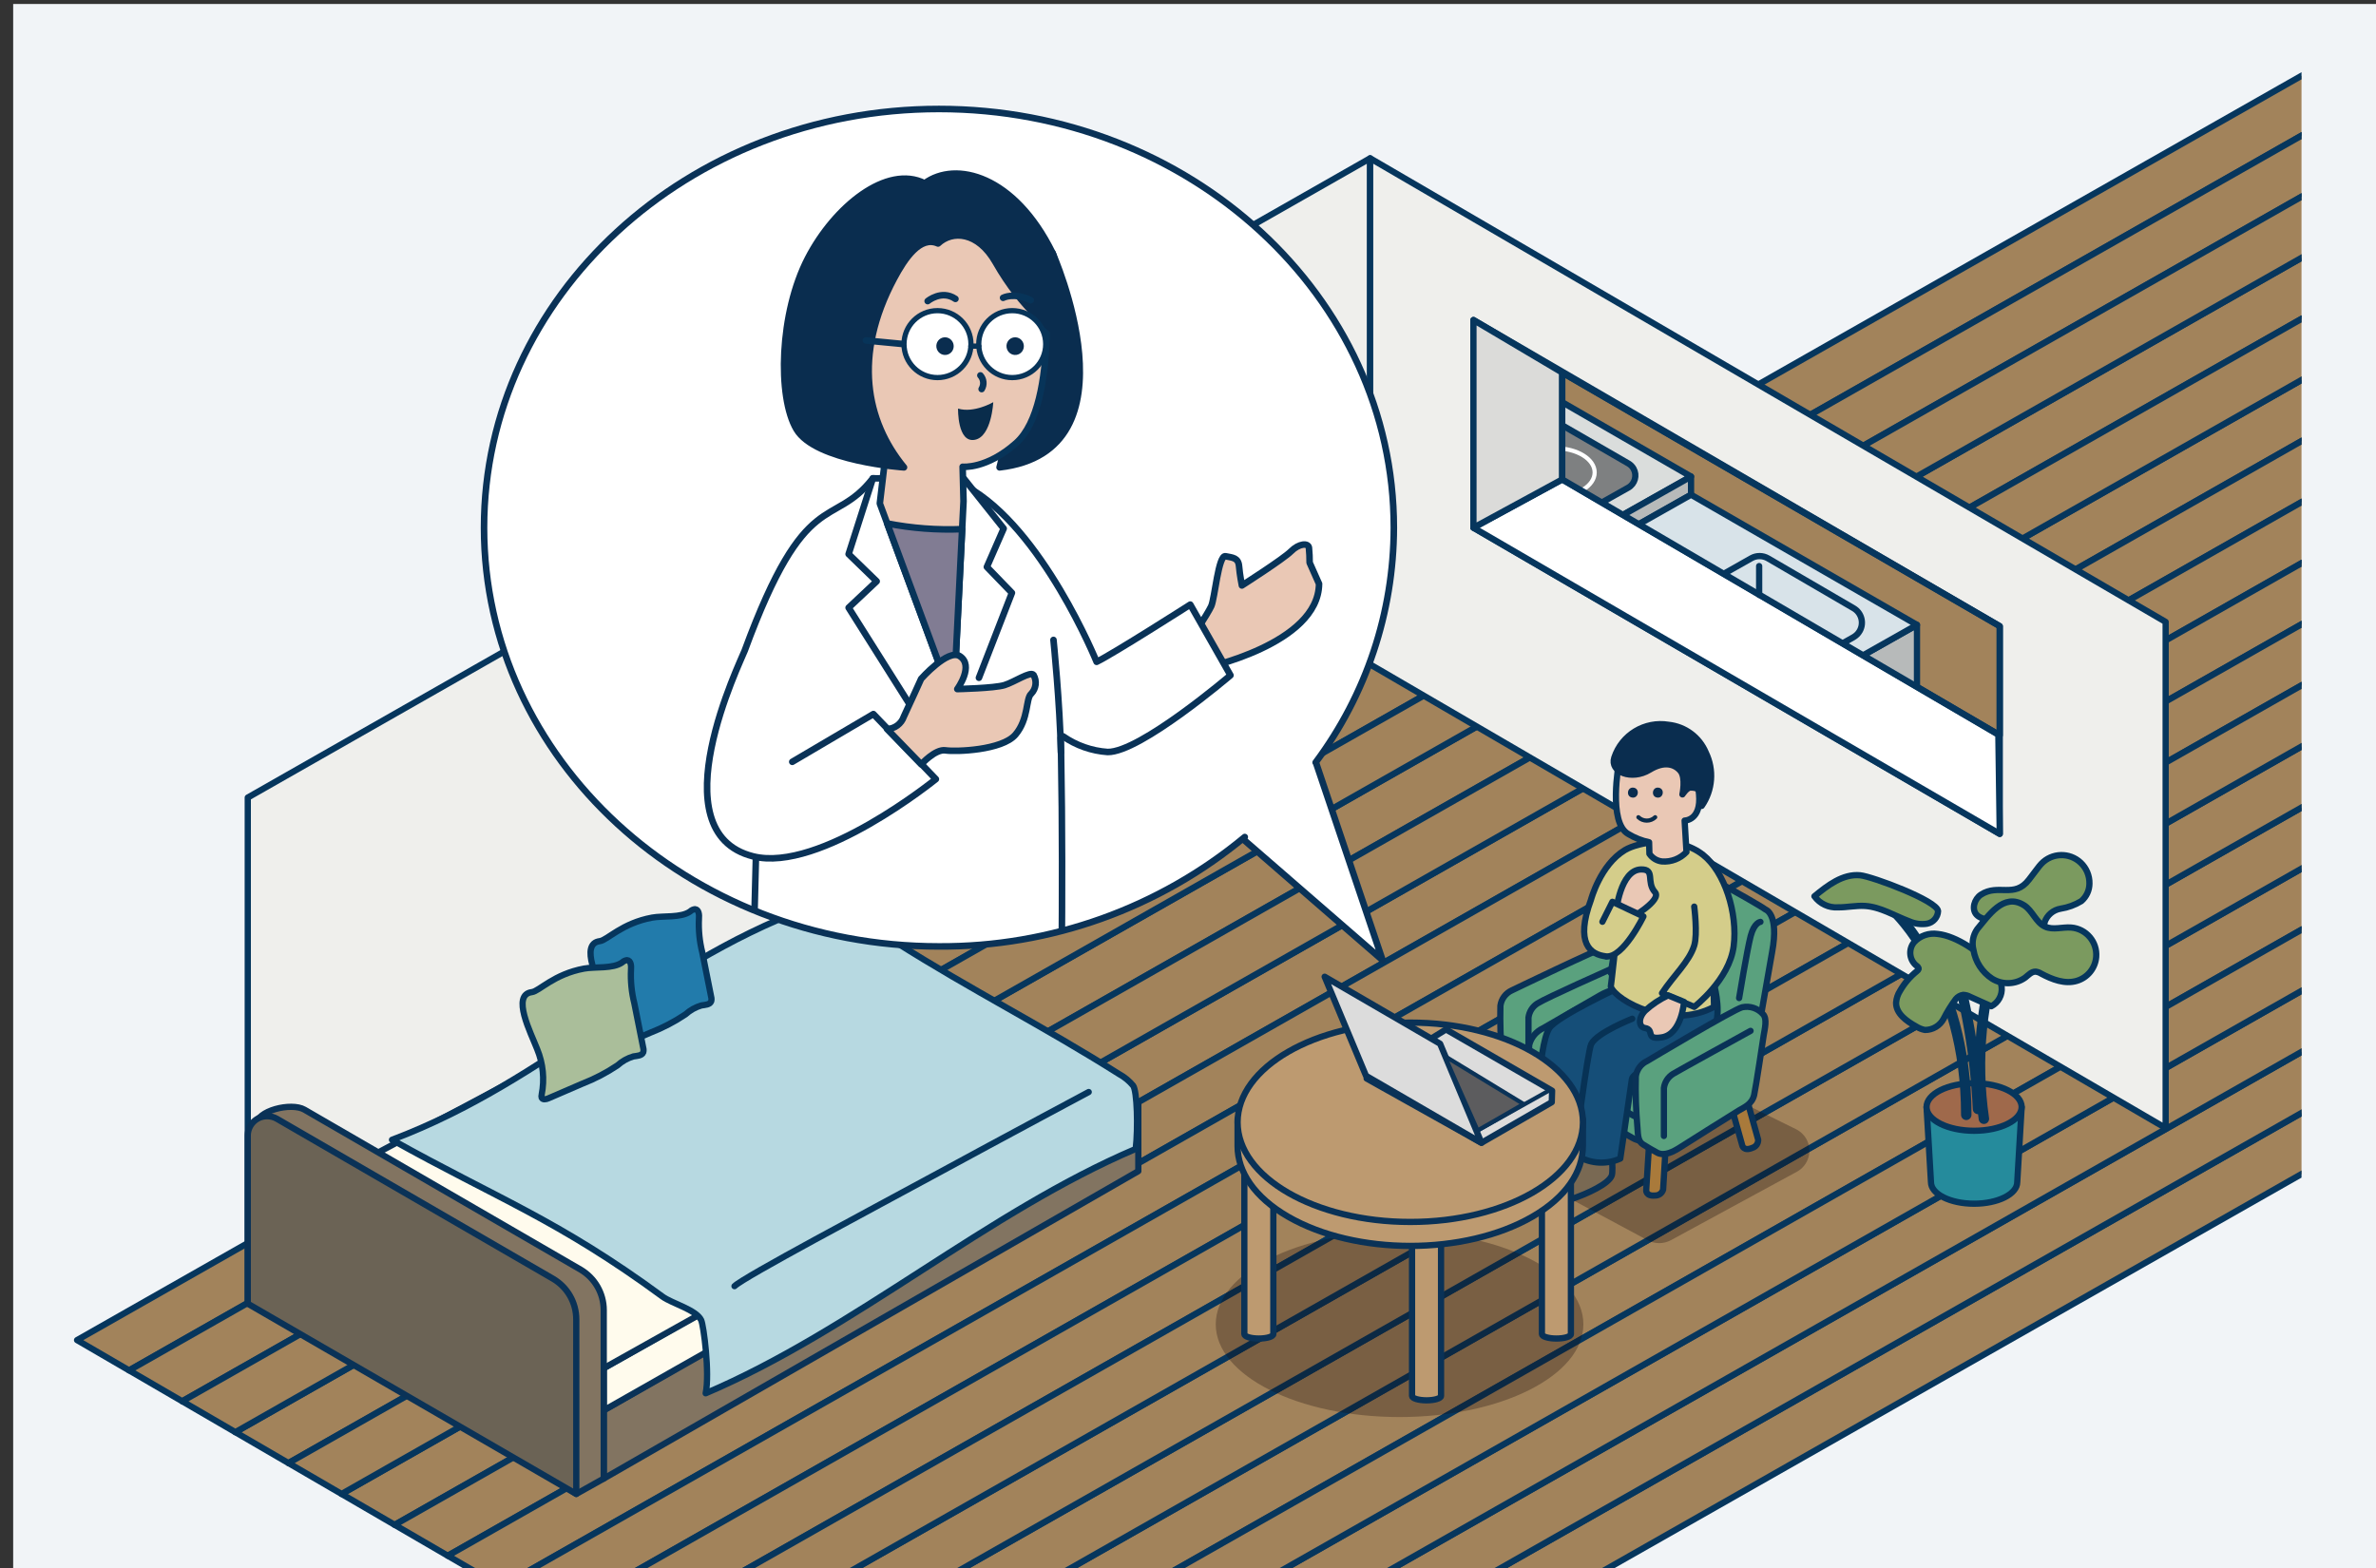 <?xml version="1.0" encoding="UTF-8"?>
<svg id="_レイヤー_1" data-name="レイヤー 1" xmlns="http://www.w3.org/2000/svg" width="456" height="301" xmlns:xlink="http://www.w3.org/1999/xlink" viewBox="0 0 456 301">
  <rect x="0" y="0" width="456" height="301" fill="#333333" stroke="none"/>
  <defs>
    <style>
      .cls-1 {
        fill: #fffbed;
      }

      .cls-1, .cls-2, .cls-3, .cls-4, .cls-5, .cls-6, .cls-7, .cls-8, .cls-9, .cls-10, .cls-11, .cls-12, .cls-13, .cls-14, .cls-15, .cls-16, .cls-17, .cls-18, .cls-19, .cls-20, .cls-21, .cls-22, .cls-23, .cls-24, .cls-25, .cls-26, .cls-27, .cls-28, .cls-29, .cls-30, .cls-31, .cls-32, .cls-33, .cls-34, .cls-35, .cls-36, .cls-37, .cls-38, .cls-39, .cls-40, .cls-41 {
        stroke-linecap: round;
        stroke-linejoin: round;
      }

      .cls-1, .cls-2, .cls-4, .cls-8, .cls-10, .cls-13, .cls-23, .cls-26, .cls-29, .cls-31, .cls-33, .cls-35, .cls-36, .cls-41 {
        stroke: #0a3257;
      }

      .cls-1, .cls-4, .cls-5, .cls-8, .cls-9, .cls-11, .cls-12, .cls-13, .cls-14, .cls-16, .cls-17, .cls-18, .cls-19, .cls-21, .cls-22, .cls-23, .cls-25, .cls-26, .cls-27, .cls-29, .cls-31, .cls-32, .cls-33, .cls-34, .cls-35, .cls-37, .cls-38, .cls-40 {
        stroke-width: 1.2px;
      }

      .cls-2, .cls-3, .cls-6, .cls-7, .cls-36, .cls-39 {
        stroke-width: 1.26px;
      }

      .cls-2, .cls-42, .cls-30, .cls-37 {
        fill: #fff;
      }

      .cls-3, .cls-7, .cls-15, .cls-25, .cls-30, .cls-39 {
        stroke: #073459;
      }

      .cls-3, .cls-25 {
        fill: #eac8b5;
      }

      .cls-4, .cls-5, .cls-7, .cls-10, .cls-15, .cls-20, .cls-24, .cls-28, .cls-43, .cls-36 {
        fill: none;
      }

      .cls-5, .cls-9, .cls-11, .cls-12, .cls-16, .cls-17, .cls-18, .cls-19, .cls-21, .cls-22, .cls-24, .cls-27, .cls-34, .cls-37, .cls-38, .cls-40 {
        stroke: #06365d;
      }

      .cls-6, .cls-44, .cls-32 {
        fill: #0a2d4f;
      }

      .cls-6, .cls-32 {
        stroke: #0a2d4f;
      }

      .cls-8 {
        fill: #827461;
      }

      .cls-9 {
        fill: #7b9a5f;
      }

      .cls-10, .cls-20, .cls-28, .cls-41 {
        stroke-width: .8px;
      }

      .cls-45 {
        clip-path: url(#clippath-2);
      }

      .cls-11 {
        fill: #d8e3e9;
      }

      .cls-12 {
        fill: #9f694b;
      }

      .cls-13 {
        fill: #796953;
      }

      .cls-14 {
        fill: #154e78;
        stroke: #073255;
      }

      .cls-16 {
        fill: #dbdbd9;
      }

      .cls-17 {
        fill: #b7baba;
      }

      .cls-46 {
        clip-path: url(#clippath-1);
      }

      .cls-47 {
        fill: #f1f4f7;
      }

      .cls-18 {
        fill: #b7d9e1;
      }

      .cls-19 {
        fill: #aabe9a;
      }

      .cls-20 {
        stroke: #092c4b;
      }

      .cls-21 {
        fill: #dadddc;
      }

      .cls-22 {
        fill: #258b9c;
      }

      .cls-23 {
        fill: #bd9a70;
      }

      .cls-24 {
        stroke-width: 2px;
      }

      .cls-48 {
        clip-path: url(#clippath);
      }

      .cls-26 {
        fill: #d4cd8a;
      }

      .cls-27 {
        fill: #a2835b;
      }

      .cls-28 {
        stroke: #fff;
      }

      .cls-29 {
        fill: #5aa17e;
      }

      .cls-31 {
        fill: #dcdcdc;
      }

      .cls-33 {
        fill: #a97a3b;
      }

      .cls-49 {
        fill: #170d0d;
      }

      .cls-49, .cls-50 {
        isolation: isolate;
        opacity: .3;
      }

      .cls-34 {
        fill: #7e8081;
      }

      .cls-50 {
        fill: #180c0c;
      }

      .cls-35 {
        fill: #6b6355;
      }

      .cls-51 {
        fill: #092c4b;
      }

      .cls-38 {
        fill: #efefec;
      }

      .cls-39 {
        fill: #817c93;
      }

      .cls-40 {
        fill: #227bab;
      }

      .cls-41 {
        fill: #5c5c5e;
      }
    </style>
    <clipPath id="clippath">
      <rect class="cls-43" x="13.294" y="10.059" width="428.411" height="356.297"/>
    </clipPath>
    <clipPath id="clippath-1">
      <polygon class="cls-43" points="299.822 92.019 383.79 141.124 383.79 120.187 299.822 71.519 299.822 71.519 299.822 92.019"/>
    </clipPath>
    <clipPath id="clippath-2">
      <path class="cls-43" d="M265.341,184.29l-12.808-37.986-.04,.042c9.715-13.017,14.978-28.817,15.012-45.06,0-44.387-39.087-80.369-87.304-80.369S92.896,56.898,92.896,101.286s39.087,80.367,87.304,80.367c21.426,.117,42.208-7.318,58.697-20.999l-.359,.378,26.802,23.258Z"/>
    </clipPath>
  </defs>
  <rect class="cls-47" x="2.529" y=".765" width="456" height="301"/>
  <g class="cls-48">
    <g>
      <path class="cls-27" d="M500.351,39.591L65.556,286.747l10.194,5.93L510.543,45.524l-10.192-5.933Z"/>
      <path class="cls-27" d="M510.543,45.524L75.75,292.678l10.194,5.93L520.737,51.446l-10.194-5.922Z"/>
      <path class="cls-27" d="M520.737,51.446L85.942,298.608l10.192,5.93L530.928,57.381l-10.191-5.935Z"/>
      <path class="cls-27" d="M530.929,57.381L96.136,304.538l10.194,5.93L541.123,63.31l-10.194-5.929Z"/>
      <path class="cls-27" d="M479.966,27.73L45.17,274.888l10.194,5.93L490.16,33.659l-10.194-5.929Z"/>
      <path class="cls-27" d="M449.593,10.059L14.791,257.218l9.988,5.811L459.582,15.869l-9.99-5.81Z"/>
      <path class="cls-27" d="M490.158,33.66L55.364,280.818l10.194,5.93L500.352,39.589l-10.194-5.929Z"/>
      <path class="cls-27" d="M459.582,15.869L24.784,263.029l10.192,5.93L469.772,21.8l-10.19-5.931Z"/>
      <path class="cls-27" d="M469.774,21.8L34.976,268.958l10.194,5.93L479.966,27.73l-10.192-5.93Z"/>
      <path class="cls-27" d="M541.122,63.311L106.328,310.467l10.194,5.93L551.313,69.241l-10.191-5.93Z"/>
      <path class="cls-27" d="M581.891,87.031L147.1,334.186l10.194,5.93L592.084,92.961l-10.192-5.93Z"/>
      <path class="cls-27" d="M622.662,110.751L187.874,357.907l10.194,5.93L632.856,116.682l-10.194-5.931Z"/>
      <path class="cls-27" d="M612.47,104.821L177.68,351.977l10.194,5.93L622.662,110.752l-10.192-5.931Z"/>
      <path class="cls-27" d="M571.699,81.101L136.908,328.256l10.194,5.93L581.893,87.031l-10.194-5.93Z"/>
      <path class="cls-27" d="M561.507,75.171L126.714,322.327l10.194,5.93L571.699,81.101l-10.192-5.93Z"/>
      <path class="cls-27" d="M602.277,98.892L167.488,346.042l10.194,5.93L612.471,104.818l-10.194-5.926Z"/>
      <path class="cls-27" d="M551.313,69.241L116.522,316.397l10.194,5.93L561.508,75.172l-10.195-5.931Z"/>
      <path class="cls-27" d="M592.085,92.962L157.3,340.12l10.194,5.93L602.284,98.894l-10.199-5.932Z"/>
      <path class="cls-38" d="M47.552,250.225l215.4-122.698V30.385L47.552,153.083v97.142Z"/>
      <path class="cls-8" d="M218.465,224.789l-102.596,59.007v-13.104l102.596-59.011v13.108Z"/>
      <path class="cls-1" d="M213.95,215.006l-98.08,55.693v-8.089l98.08-55.693v8.089Z"/>
      <path class="cls-1" d="M169.049,232.817l-53.173,29.787-59.952-32.547,55.693-29.599,57.432,32.359Z"/>
      <path class="cls-18" d="M75.233,218.769c30.493-11.521,49.193-33.057,79.651-44.468,1.697-.625,3.565-.606,5.248,.055,4.102,1.917,8.072,4.106,11.882,6.552,14.461,9.152,28.337,16.118,42.798,25.27,1.019,.558,1.922,1.305,2.662,2.2,.756,1.042,.964,8.03,.489,12.143-28.477,12.116-54.055,34.786-82.532,46.907,.81-3.795-.386-13.049-.866-14.049-.964-2.007-5.617-3.194-7.412-4.512-20.11-14.78-31.806-18.851-51.921-30.098Z"/>
      <path class="cls-8" d="M115.869,283.796l-5.267,2.947-57.779-38.278-3.679-32.46c0-2.872,6.792-4.468,9.278-3.024l52.949,30.674c2.784,1.613,4.499,4.587,4.498,7.805v32.336Z"/>
      <path class="cls-35" d="M110.602,286.747l-63.051-36.522v-32.257c0-2.059,1.669-3.729,3.728-3.729,.656,0,1.301,.173,1.869,.502l52.95,30.675c2.784,1.613,4.498,4.586,4.498,7.804l.005,33.527Z"/>
      <path class="cls-18" d="M208.945,209.6s-16.166,8.64-28.987,15.608c-12.593,6.844-37.237,19.901-38.992,21.656"/>
      <path class="cls-40" d="M125.151,176.125c2.142-.393,5.544,.083,7.308-1.187,.252-.245,.58-.397,.93-.429,.738,.048,.822,1.09,.75,1.827-.103,2.175,.114,4.353,.643,6.465l1.701,8.519c.084,.285,.087,.588,.008,.875-.252,.67-1.177,.668-1.884,.791-1.133,.332-2.175,.917-3.049,1.71-2.111,1.416-4.372,2.595-6.741,3.516l-6.552,2.829c-.433,.186-1.07,.305-1.266-.126-.06-.194-.06-.403,0-.597,.579-2.934,.278-5.973-.867-8.736-1.205-3.105-5.019-10.439-1.008-10.942,1.407-.176,4.241-3.451,10.029-4.514Z"/>
      <path class="cls-19" d="M112.107,185.908c2.142-.393,5.544,.083,7.308-1.187,.251-.245,.579-.397,.929-.429,.74,.048,.823,1.09,.756,1.827-.104,2.175,.113,4.353,.643,6.465l1.701,8.519c.084,.285,.087,.588,.008,.875-.252,.67-1.177,.668-1.884,.791-1.133,.332-2.176,.917-3.051,1.71-2.11,1.417-4.371,2.595-6.74,3.516l-6.552,2.829c-.433,.186-1.07,.305-1.266-.126-.06-.194-.06-.403,0-.597,.579-2.934,.278-5.973-.867-8.736-1.205-3.105-5.019-10.439-1.008-10.941,1.403-.177,4.236-3.452,10.024-4.516Z"/>
      <path class="cls-38" d="M415.629,216.511l-152.673-88.985V30.383l152.673,88.985v97.142Z"/>
      <path class="cls-38" d="M383.79,160.052l-101.008-58.767V61.424l101.008,58.767v39.861Z"/>
      <path class="cls-37" d="M383.79,160.052l-101.008-58.767,17.039-9.263,83.699,48.984,.27,19.045Z"/>
      <path class="cls-16" d="M299.822,92.019l-17.039,9.263V61.421l17.039,10.098v20.501Z"/>
      <g class="cls-46">
        <g>
          <path class="cls-27" d="M299.822,92.019l83.969,49.105v-20.937l-83.969-48.669h0v20.501Z"/>
          <path class="cls-21" d="M294.422,74.079l-42.347,23.815,30.121,17.389,42.346-23.815-30.12-17.389Z"/>
          <path class="cls-34" d="M285.126,74.658l-36.939,20.773c-1.285,.723-1.74,2.35-1.017,3.635,.235,.417,.577,.763,.991,1.002l24.748,14.288c.817,.472,1.823,.478,2.646,.015l36.939-20.774c1.285-.723,1.74-2.35,1.017-3.635-.234-.417-.577-.763-.991-1.002l-24.748-14.286c-.817-.473-1.823-.479-2.646-.015Z"/>
          <ellipse class="cls-28" cx="298.491" cy="90.685" rx="7.556" ry="4.65"/>
          <path class="cls-17" d="M324.543,94.955l-16.835,9.515v-3.488l16.835-9.515v3.488Z"/>
          <path class="cls-17" d="M367.906,133.105l-16.835,9.515v-13.17l16.835-9.515v13.17Z"/>
          <path class="cls-11" d="M351.071,129.451l-43.363-24.98,16.835-9.515,43.363,24.98-16.835,9.515Z"/>
          <path class="cls-11" d="M342.147,128.147l-16.433-9.576c-1.531-.892-2.05-2.857-1.157-4.389,.286-.492,.698-.898,1.194-1.178l10.364-5.857c.993-.561,2.209-.553,3.194,.02l16.435,9.576c1.531,.893,2.048,2.858,1.154,4.39-.286,.491-.698,.896-1.192,1.176l-10.364,5.858c-.993,.561-2.209,.553-3.194-.02Z"/>
        </g>
      </g>
      <path class="cls-5" d="M299.822,92.019l83.969,49.105v-20.937l-83.969-48.669h0v20.501Z"/>
      <line class="cls-5" x1="337.616" y1="108.648" x2="337.616" y2="114.167"/>
      <path class="cls-22" d="M387.146,226.899c0,2.286-3.706,4.139-8.278,4.139s-8.277-1.853-8.277-4.139l-.848-14.421h18.253l-.849,14.421Z"/>
      <ellipse class="cls-12" cx="378.867" cy="212.476" rx="9.126" ry="4.563"/>
      <path class="cls-24" d="M374.353,182.375c3.014,9.901,4.783,20.139,5.267,30.478"/>
      <path class="cls-24" d="M384.142,180.702c-3.91,10.893-5.076,22.582-3.393,34.032"/>
      <path class="cls-24" d="M363.442,174.849s13.922,12.793,13.922,39.131"/>
      <path class="cls-9" d="M389.39,168.85l1.647-2.167c.226-.306,.469-.601,.726-.882,2.031-2.148,5.419-2.243,7.567-.212,1.095,1.035,1.703,2.485,1.674,3.992-.001,1.3-.571,2.534-1.559,3.379-1.215,.739-2.563,1.231-3.968,1.45-1.428,.24-2.611,1.24-3.085,2.608-.213,1.106,.389,2.315-.071,3.344-.528,.831-1.383,1.399-2.352,1.565-1.032,.386-2.131,.563-3.232,.521-1.122-.059-2.12-.731-2.596-1.749-.367-.964-.06-2.142-.63-3.003-.866-1.327-3.067-.956-4.158-2.107-1.032-1.092-.426-3.041,.829-3.866,3.309-2.172,6.436,.77,9.207-2.874Z"/>
      <path class="cls-9" d="M382.312,185.5c1.015,1.099,1.66,2.488,1.845,3.973,.156,1.516-.634,2.973-1.99,3.669l-4.117-1.847c-.393-.215-.831-.333-1.279-.343-.561,.081-1.071,.373-1.425,.815-.878,1.186-1.655,2.444-2.321,3.761-.699,1.336-2.086,2.171-3.595,2.162-.607-.119-1.186-.351-1.707-.684-1.825-1.017-3.865-2.465-3.827-4.554,.06-.813,.324-1.598,.767-2.283,.832-1.445,1.926-2.722,3.226-3.766,.151-.095,.265-.238,.323-.407,.068-.325-.281-.562-.547-.756-1.278-1.156-1.403-3.119-.282-4.428,1.158-1.224,2.843-1.803,4.508-1.549,3.575,.381,8.175,3.558,10.421,6.236Z"/>
      <path class="cls-9" d="M388.457,173.76c1.638,1.037,2.268,3.293,4.032,4.099,1.536,.704,3.33,.04,5.014,.175,2.881,.232,5.028,2.755,4.796,5.636-.174,2.155-1.655,3.982-3.728,4.597-2.284,.678-4.723-.261-6.822-1.386-.321-.207-.685-.339-1.065-.387-.784-.033-1.386,.648-1.993,1.134-1.878,1.354-4.388,1.443-6.357,.224-1.916-1.249-3.217-3.247-3.585-5.504-.365-1.374-.104-2.84,.713-4.003,2.112-2.501,5.048-7.091,8.994-4.585Z"/>
      <path class="cls-9" d="M356.993,167.999c-3.292-.315-6.225,1.92-8.772,4.032,1.037,1.436,2.74,2.238,4.507,2.121,1.739,.024,3.47-.378,5.205-.268,2.999,.194,5.659,1.89,8.472,2.943,1.07,.484,2.258,.648,3.42,.471,1.186-.214,2.067-1.217,2.127-2.42-.097-1.985-12.681-6.663-14.959-6.879Z"/>
      <path class="cls-49" d="M320.712,238.023l24.152-13.127c2.228-1.213,3.05-4.003,1.837-6.23-.458-.841-1.168-1.518-2.03-1.936l-30.581-15.109c-1.385-.684-3.016-.648-4.37,.094l-22.975,12.455c-2.228,1.211-3.052,3.999-1.84,6.227,.432,.795,1.09,1.445,1.891,1.867l29.404,15.781c1.411,.756,3.109,.747,4.512-.023Z"/>
      <path class="cls-33" d="M320.078,213.361l-.893,14.96c-.188,.684-.815,1.154-1.523,1.144-1.871,.174-1.72-1.053-1.72-1.053l.827-13.325,3.31-1.726Z"/>
      <path class="cls-29" d="M290.153,190.09c-1.194,.542-2.024,1.661-2.196,2.96-.081,3.279,.023,6.561,.312,9.828,.095,1.62,.144,2.656,1.089,3.241,.767,.475,1.978,1.208,2.729,1.593,1.404,.718,3.203-.282,4.41-1.061,1.92-1.232,10.357-6.533,11.313-7.105s2.47-1.155,2.864-2.96c.367-1.682,1.678-8.155,1.89-9.488,.203-1.26,.743-3.264-.136-4.137-.993-1.116-2.508-1.615-3.969-1.305-1.615,.378-18.306,8.434-18.306,8.434Z"/>
      <path class="cls-4" d="M308.978,186.083s-12.084,5.373-13.889,6.502c-.96,.6-1.6,1.598-1.745,2.72v9.189"/>
      <path class="cls-29" d="M336.494,202.45c-.008-.436-.128-.862-.348-1.238l1.284,1.068h0c-.81-.943-1.746-1.77-2.781-2.459l-16.616-9.261c-2.795-1.613-7.675-1.411-10.902,.452l-11.013,6.358c-1.297,.605-2.257,1.756-2.621,3.14h-.013v.05c-.006,.075-.009,.15-.008,.225-.053,2.898-.849,5.695,1.859,7.259l17.903,10.332c2.795,1.613,6.39,.337,9.617-1.526l11.013-6.358c2.948-1.702,3.786-3.684,2.626-8.043Z"/>
      <path class="cls-4" d="M335.148,207.186l-11.013,6.358c-3.227,1.864-8.107,2.066-10.902,.452l-16.506-9.53"/>
      <path class="cls-29" d="M338.85,174.58h0c-1.825-1.362-18.478-10.538-19.988-10.54-2.441-.023-4.699,1.29-5.887,3.422-1.095,1.917-3.833,19.305-3.833,19.305l21.615,11.718-.464,3.009,6.257,1.609s3.087-17.856,3.555-20.382c1.361-7.349-1.255-8.141-1.255-8.141Z"/>
      <path class="cls-33" d="M334.141,207.005l3.284,11.746c.033,.709-.417,1.35-1.095,1.56-1.726,.742-1.962-.471-1.962-.471l-2.843-10.171,2.616-2.664Z"/>
      <path class="cls-4" d="M337.863,176.945s-1.187,.1-1.871,2.7-2.221,11.922-2.221,11.922"/>
      <path class="cls-13" d="M295.284,215.064l-.919,4.41c-1.545,1.843-4.322,3.276-5.637,4.6-2.134,2.151-.049,4.268,3.877,2.945,3.043-1.024,7.103-3,7.709-4.6,.274-2.136,.359-4.291,.252-6.441l-5.282-.913Z"/>
      <path class="cls-13" d="M303.752,218.043l-.92,4.41c-1.545,1.843-4.662,3.005-5.636,4.602-1.419,2.331,.483,4.41,4.41,3.093,3.043-1.024,7.109-2.898,7.716-4.505,.416-1.1-.294-6.687-.294-6.687l-5.277-.914Z"/>
      <path class="cls-14" d="M313.259,195.534s-6.755,2.661-7.871,4.86c-.701,1.378-3.218,21.083-3.218,21.083,2.559,1.853,5.914,2.195,8.795,.897,0,0,1.551-10.628,2.225-15.256,.164-1.118,3.834-2.569,5.922-3.502,4.113-1.841,7.957-4.106,9.515-5.915,1.992-2.315,.433-8.307,.433-8.307l-17.986-.02c-.024,.023-12.284,5.721-13.723,7.972-2.31,3.612-2.451,20.791-2.451,20.791,1.856,2.101,4.787,2.892,7.448,2.01l.491-3.721"/>
      <path class="cls-26" d="M310.744,171.977c-.549,9.576-1.601,17.396-1.601,17.396,.989,2.713,11.329,8.403,19.813,3.886l-.561-20.168"/>
      <path class="cls-26" d="M308.288,183.565c-3.059-.309-6.058-2.465-2.943-10.884,0,0,1.764-6.663,6.502-9.518,2.528-1.522,10.068-2.982,15.026,.935,4.106,3.245,6.661,11.145,5.852,17.514-.822,6.468-7.569,11.645-7.569,11.645l-6.187-2.625c2.191-3.34,5.234-6.048,6.187-9.143,.68-2.214,0-7.476,0-7.476"/>
      <path class="cls-25" d="M323.195,192.299l-3.052-1.252c-1.624,.761-3.122,1.765-4.444,2.978-1.438,1.545-1.103,3.119-.025,3.287,1.998,.314-.059,2.326,3.26,1.796,3.851-.615,4.261-6.808,4.261-6.808Z"/>
      <path class="cls-25" d="M310.699,146.436s-2.132,11.49,1.801,13.643c1.234,.746,2.585,1.28,3.996,1.579l.057,2.22c.557,.83,1.455,1.37,2.449,1.472,1.747,.126,3.458-.539,4.662-1.812l-.353-6.038s3.224,0,2.772-5.025c-.413-4.639-1.327-7.812-3.546-10.099-1.857-1.923-10.037-2.476-11.838,4.06Z"/>
      <ellipse class="cls-44" cx="318.176" cy="152.134" rx=".961" ry=".943" transform="translate(123.28 446.067) rotate(-82.008)"/>
      <ellipse class="cls-44" cx="313.387" cy="152.134" rx=".961" ry=".943" transform="translate(119.157 441.324) rotate(-82.008)"/>
      <path class="cls-20" d="M314.44,156.858c.899,.866,2.323,.866,3.222,0"/>
      <path class="cls-32" d="M327.377,144.453c-1.232-2.95-3.973-4.994-7.152-5.334-4.548-.751-8.966,1.922-10.41,6.3-.9,2.722,3.298,4.449,6.776,2.327,2.916-1.779,4.928-1.018,5.955,.273s.348,4.459,.348,4.459c0,0,.82-1.275,1.487-1.309,1.704-.09,2.98,.968,2.21,3.513,2.094-3.017,2.394-6.929,.786-10.23Z"/>
      <path class="cls-25" d="M310.131,175.154l2.661,1.205s6.213-3.56,4.839-5.103c-1.779-1.998,.126-4.41-2.654-4.378-4.066,.054-4.846,8.276-4.846,8.276Z"/>
      <path class="cls-26" d="M307.534,176.924l1.917-3.833,5.955,2.807s-3.87,7.992-7.118,7.666"/>
      <path class="cls-29" d="M316.143,203.638c-1.194,.541-2.024,1.66-2.196,2.96-.081,3.279,.023,6.561,.311,9.828,.096,1.62,.145,2.656,1.089,3.241,.769,.475,1.979,1.208,2.73,1.593,1.404,.718,3.202-.282,4.41-1.061,1.92-1.232,10.357-6.533,11.311-7.105s2.471-1.155,2.864-2.96c.367-1.682,1.6-10.027,1.814-11.361,.202-1.26,.743-3.264-.137-4.137-.992-1.116-2.507-1.614-3.968-1.305-1.618,.373-18.229,10.307-18.229,10.307Z"/>
      <path class="cls-4" d="M335.966,197.862s-14.066,7.752-14.887,8.266c-.96,.6-1.6,1.598-1.745,2.72v9.189"/>
      <ellipse class="cls-50" cx="268.603" cy="254.176" rx="35.277" ry="17.809"/>
      <path class="cls-23" d="M244.378,222.433v33.635c0,.469-1.245,.848-2.782,.848s-2.783-.378-2.783-.848v-34.119l5.566,.484Z"/>
      <path class="cls-23" d="M301.487,222.433v33.635c0,.469-1.246,.848-2.783,.848s-2.782-.378-2.782-.848v-34.119l5.566,.484Z"/>
      <path class="cls-23" d="M276.563,234.288v33.643c0,.468-1.246,.847-2.783,.847s-2.782-.378-2.782-.847v-34.121l5.566,.478Z"/>
      <path class="cls-23" d="M303.793,214.808h-66.278v5.198c0,4.895,3.235,9.792,9.702,13.528,12.942,7.471,33.923,7.471,46.863,0,6.47-3.736,9.702-8.633,9.702-13.528h.008l.002-5.198Z"/>
      <ellipse class="cls-23" cx="270.657" cy="215.408" rx="33.138" ry="19.131"/>
      <path class="cls-31" d="M284.318,219.348l-22.034-12.337,15.231-9.421,20.367,11.759-.067,2.206-13.498,7.793Z"/>
      <path class="cls-31" d="M284.318,219.348l-22.154-12.864-7.938-19.014,22.154,12.864,7.938,19.014Z"/>
      <line class="cls-10" x1="283.58" y1="216.987" x2="297.429" y2="209.233"/>
      <path class="cls-41" d="M283.58,216.987l-3.751-8.47-2.542-5.807,15.12,9.198-8.828,5.079Z"/>
      <path class="cls-42" d="M265.341,184.29l-12.808-37.986-.04,.042c9.715-13.017,14.978-28.817,15.012-45.06,0-44.387-39.087-80.369-87.304-80.369S92.896,56.898,92.896,101.286s39.087,80.367,87.304,80.367c21.426,.117,42.208-7.318,58.697-20.999l-.359,.378,26.802,23.258Z"/>
      <g class="cls-45">
        <g>
          <path class="cls-3" d="M253.152,112.064c-.126,11.631-22.295,16.228-22.295,16.228l-2.672-5.02s3.592-5.427,4.277-6.93,1.368-9.852,2.737-9.576,2.463,.273,2.599,1.915,.548,3.694,.548,3.694c0,0,7.938-5.063,9.441-6.567s3.284-1.638,3.421-.684c.094,.955,.139,1.914,.136,2.873l1.808,4.067Z"/>
          <path class="cls-2" d="M203.387,134.524c.852,25.73,.222,61.734,.222,61.734-5.062,6.905-37.085,13.792-59.395,1.914l1.493-58.159"/>
          <path class="cls-2" d="M204.021,141.331c2.525,1.756,5.479,2.795,8.547,3.006,6.209,.11,23.583-14.72,23.583-14.72l-7.714-13.571s-14.868,9.498-17.978,10.983c0,0-10.386-25.671-24.956-33.657l-17.981-1.565c-7.743,9.938-12.812,1.022-24.596,33.062-.698,1.899-16.893,34.85,1.603,39.497,12.827,3.223,35.082-14.822,35.082-14.822l-11.993-12.488-15.566,9.167"/>
          <path class="cls-6" d="M201.99,48.531s16.973,38.053-10.151,41.173l10.151-41.173Z"/>
          <path class="cls-2" d="M187.876,130.093l6.33-16.302-4.808-4.972,3.226-7.374-7.597-9.543-17.507-.093-4.653,14.543,5.382,5.223-5.382,5.065,14.189,22.495"/>
          <path class="cls-3" d="M200.307,50.361s3.182,27.12-5.274,34.662c-5.67,5.059-10.284,4.57-10.284,4.57l.17,6.63-1.922,38.669-14.143-38.258,.982-8.281s-11.18-8.898-10.003-22.112c1.085-12.199,3.488-20.539,9.324-26.558,4.903-5.055,26.418-6.514,31.151,10.678Z"/>
          <path class="cls-6" d="M155.054,49.574c5.138-9.933,15.185-18.047,22.408-14.389,5.954-4.367,17.212-1.503,24.528,13.346,1.502,3.048,.191,14.896,.191,14.896,0,0-5.834-3.803-11.098-13.064-3.379-5.945-8.346-6.185-11.052-3.629-3.439-1.55-6.403,2.888-8.442,6.701-7.921,14.818-5.401,27.392,1.905,36.269,0,0-16.987-1.134-20.637-7.328s-3.251-22.274,2.196-32.802Z"/>
          <path class="cls-2" d="M202.182,122.828s1.241,12.19,1.428,21.605"/>
          <path class="cls-39" d="M184.652,101.563c-4.82,.197-9.646-.17-14.381-1.092l12.726,34.423,1.654-33.331Z"/>
          <path class="cls-3" d="M170.238,139.932c1.468-.049,2.753-1.003,3.224-2.394,1.207-2.564,3.319-7.242,3.319-7.242,0,0,5.136-5.796,7.393-4.375,2.867,1.811-.452,6.337-.452,6.337,0,0,7.09-.151,9.051-.756s4.978-2.715,5.582-1.962c.677,1.172,.492,2.651-.452,3.621-1.056,.905-.452,4.827-3.016,7.845s-11.466,3.319-13.427,3.017-4.653,2.685-4.653,2.685l-6.567-6.777Z"/>
          <path class="cls-51" d="M190.626,77.195s-3.686,2.151-6.756,1.229c0,0-.165,6.635,3.224,5.989,3.219-.614,3.532-7.218,3.532-7.218Z"/>
          <path class="cls-7" d="M188.155,72.055c.655,.722,.754,1.79,.244,2.621"/>
          <path class="cls-7" d="M178.038,57.792s2.665-2.243,5.329-.425"/>
          <path class="cls-7" d="M192.511,57.162s2.069-1.121,5.305,.457"/>
          <line class="cls-7" x1="173.494" y1="66.05" x2="166.19" y2="65.349"/>
          <circle class="cls-30" cx="179.921" cy="66.05" r="6.425"/>
          <ellipse class="cls-44" cx="181.366" cy="66.435" rx="1.667" ry="1.698" transform="translate(-7.475 25.862) rotate(-7.992)"/>
          <circle class="cls-30" cx="194.267" cy="66.05" r="6.425"/>
          <ellipse class="cls-44" cx="194.831" cy="66.435" rx="1.667" ry="1.698" transform="translate(-7.345 27.735) rotate(-7.992)"/>
          <line class="cls-15" x1="186.33" y1="66.437" x2="187.857" y2="66.437"/>
        </g>
      </g>
      <path class="cls-36" d="M265.341,184.29l-12.808-37.986-.04,.042c9.715-13.017,14.978-28.817,15.012-45.06,0-44.387-39.087-80.369-87.304-80.369S92.896,56.898,92.896,101.286s39.087,80.367,87.304,80.367c21.426,.117,42.208-7.318,58.697-20.999l-.359,.378,26.802,23.258Z"/>
    </g>
  </g>
</svg>